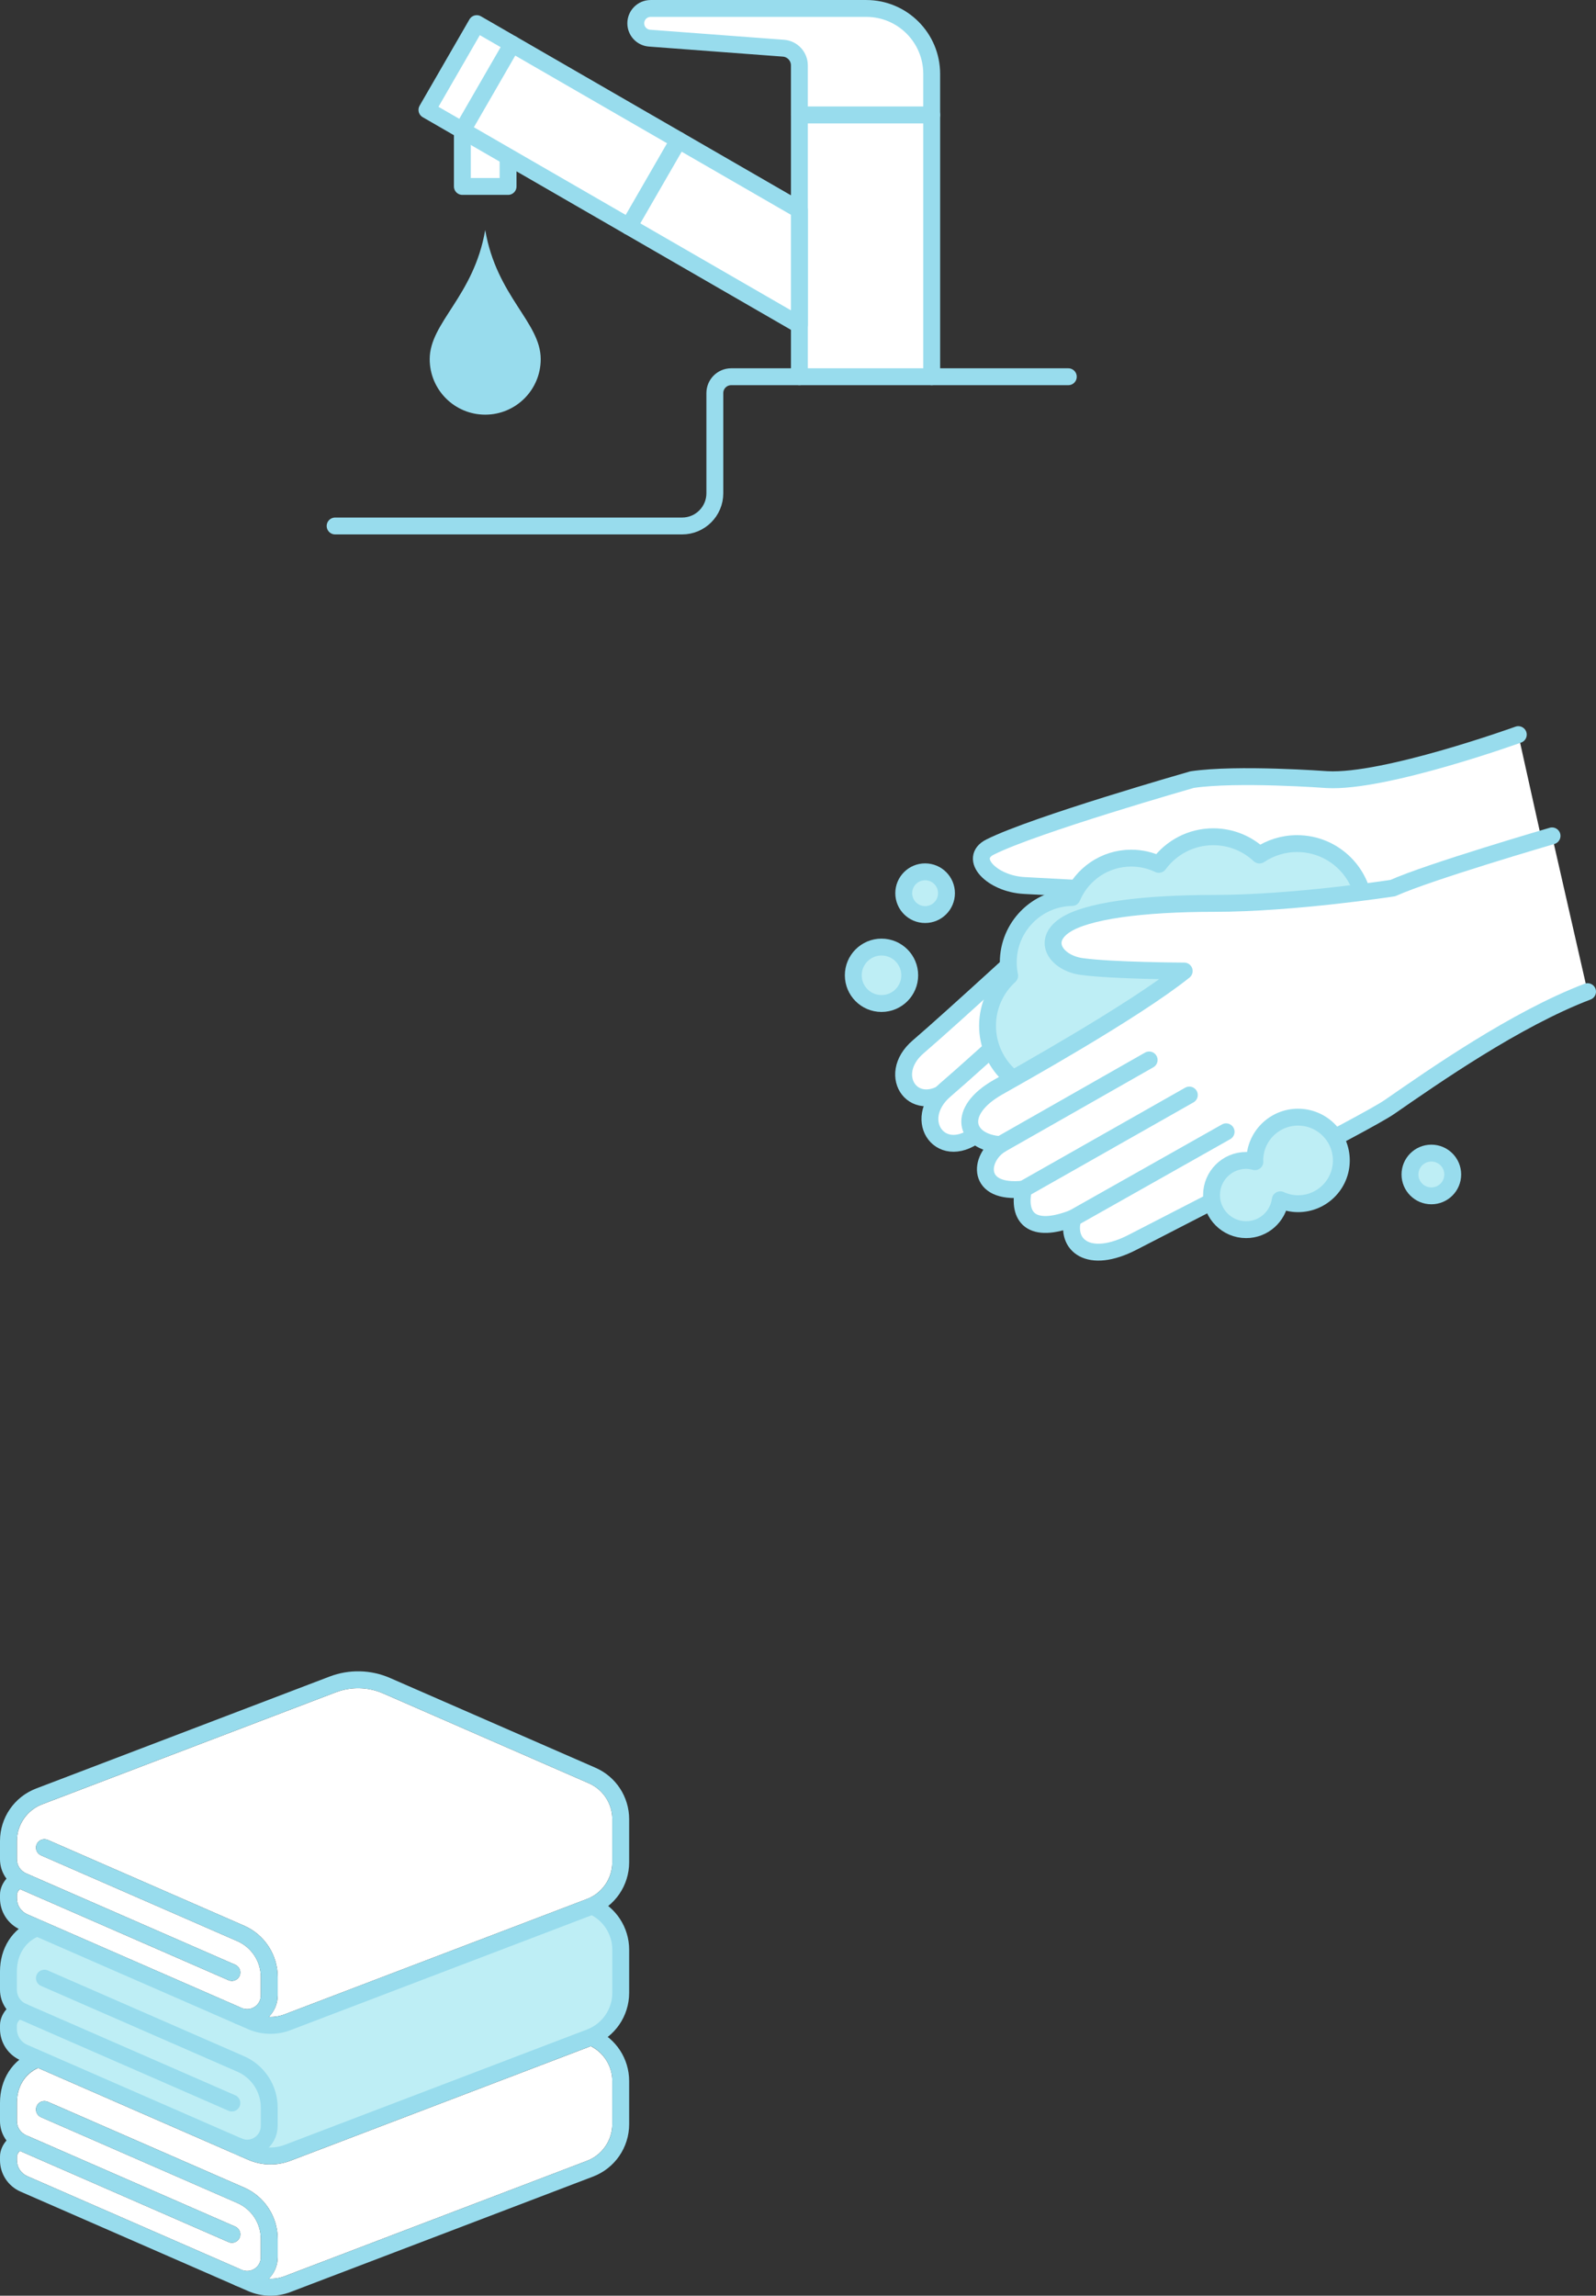 <svg viewBox="0 0 141.87 204.041" xmlns="http://www.w3.org/2000/svg"><rect x="0" y="0" width="141.87" height="204.041" fill="#333333" stroke="none"/><path d="m52.875 169.699-.241-.13-27.03 10.31c-1.082.412-2.259.384-3.316-.079l-18.995-8.298-.249.12c-1.342.648-2.144 1.994-2.144 3.599v1.63c0 .782.465 1.49 1.184 1.804l18.587 8.12c.038.016.065.045.08.083s.014.077-.002.115c-.015.033-.046.061-.085.076s-.08.016-.113.001l-18.825-8.224-.27.17c-.267.17-.556.601-.556 1.002v.33c0 .852.505 1.623 1.285 1.964l19.086 8.337c.572.236 1.194.174 1.705-.169.513-.343.807-.894.807-1.511v-1.631c0-1.623-.961-3.092-2.448-3.741l-17.449-7.623c-.038-.016-.065-.045-.08-.083s-.014-.077.002-.114c.016-.038.046-.066.084-.081.036-.015.076-.013.113.003l17.449 7.623c1.597.698 2.629 2.275 2.629 4.017v1.631c0 .559-.219 1.088-.617 1.488l-.958.963 1.358.059c.062.003.124.004.186.004.5 0 .986-.089 1.444-.264l26.903-10.262c1.571-.599 2.627-2.133 2.627-3.815v-3.839c0-1.497-.824-2.872-2.15-3.587z" fill="#beeef5"/><path d="m54.426 188.796c0 1.435-.901 2.743-2.241 3.254l-26.901 10.261c-.451.172-.922.242-1.391.221.5-.504.791-1.185.791-1.91v-1.631c0-1.981-1.173-3.773-2.988-4.566l-17.449-7.623c-.379-.168-.822.008-.987.387-.166.379.008.821.387.987l17.449 7.623c1.269.554 2.088 1.807 2.088 3.192v1.631c0 .414-.197.783-.541 1.013s-.761.27-1.141.113l-19.076-8.333c-.562-.246-.925-.801-.925-1.415v-.329c0-.18.166-.424.277-.496l18.534 8.097c.097.043.199.063.299.063.289 0 .565-.168.688-.45.166-.379-.008-.821-.387-.987l-18.587-8.12-.004-.002c-.498-.217-.819-.709-.819-1.252v-1.63c0-1.425.704-2.563 1.883-3.095l18.664 8.154c.638.279 1.315.419 1.993.419.6 0 1.201-.11 1.778-.329l26.695-10.182c1.165.59 1.913 1.781 1.913 3.099v3.838z" fill="#fff"/><path d="m54.426 165.523c0 1.436-.901 2.743-2.241 3.254l-26.901 10.261c-.451.172-.922.242-1.391.221.5-.504.791-1.185.791-1.91v-1.631c0-1.981-1.173-3.773-2.988-4.566l-17.449-7.623c-.379-.167-.822.008-.987.387-.166.379.008.821.387.987l17.448 7.623c1.269.554 2.089 1.807 2.089 3.192v1.631c0 .414-.197.783-.541 1.013s-.761.27-1.141.113l-19.076-8.333c-.562-.246-.925-.801-.925-1.414v-.33c0-.18.165-.424.276-.496l18.535 8.097c.378.165.821-.008.987-.387s-.008-.821-.387-.987l-18.59-8.122s-.004-.002-.006-.002c-.495-.219-.815-.709-.815-1.25v-1.63c0-1.434.901-2.742 2.241-3.254l26.093-9.953c1.38-.526 2.885-.49 4.238.101l18.266 7.979c1.269.554 2.088 1.807 2.088 3.192v3.839z" fill="#fff"/><g stroke="#98dced" stroke-linecap="round" stroke-linejoin="round" stroke-width="1.5"><path d="m3.946 164.216 17.449 7.623c1.542.674 2.538 2.196 2.538 3.879v1.631c0 1.402-1.424 2.354-2.72 1.819" fill="none"/><path d="m20.611 175.311-18.592-8.122c-.771-.337-1.269-1.098-1.269-1.94v-1.63c0-1.756 1.084-3.329 2.724-3.955l26.093-9.953c1.555-.593 3.28-.552 4.805.114l18.266 7.98c1.542.674 2.538 2.196 2.538 3.879v3.838c0 1.756-1.084 3.329-2.724 3.955l-26.901 10.261c-1.036.395-2.187.368-3.203-.076l-20.222-8.834c-.836-.365-1.376-1.19-1.376-2.102v-.33c0-.653.672-1.473 1.269-1.208" fill="none"/><path d="m3.946 175.818 17.449 7.623c1.542.674 2.538 2.196 2.538 3.879v1.631c0 1.402-1.424 2.354-2.72 1.819" fill="none"/><path d="m52.638 169.407c1.542.674 2.538 2.196 2.538 3.879v3.838c0 1.756-1.084 3.329-2.724 3.955l-26.901 10.261c-1.036.395-2.187.368-3.203-.076l-20.222-8.834c-.836-.365-1.376-1.19-1.376-2.102v-.33c0-.653.672-1.473 1.269-1.208" fill="none"/><path d="m20.611 186.913-18.592-8.122c-.771-.337-1.269-1.098-1.269-1.94v-1.63c0-1.756.905-3.255 2.546-3.881" fill="none"/><path d="m3.946 187.49 17.449 7.623c1.542.674 2.538 2.196 2.538 3.879v1.631c0 1.402-1.424 2.355-2.72 1.819" fill="none"/><path d="m52.638 181.079c1.542.674 2.538 2.196 2.538 3.879v3.838c0 1.756-1.084 3.329-2.724 3.955l-26.901 10.261c-1.036.395-2.187.368-3.203-.076l-20.222-8.834c-.836-.365-1.376-1.19-1.376-2.102v-.33c0-.653.672-1.473 1.269-1.208" fill="none"/><path d="m20.611 198.585-18.592-8.122c-.771-.337-1.269-1.098-1.269-1.94v-1.63c0-1.756.905-3.255 2.546-3.881" fill="none"/><path d="m45.163 10.075v6.496h-4.063v-8.843z" fill="#fff"/><path d="m71.058 33.484v-23.273h11.762v23.273" fill="#fff"/><path d="m37.951 9.767 4.427-7.667 28.68 16.558v10.223z" fill="#fff"/><path d="m41.1 11.585 4.426-7.667" fill="none"/><path d="m55.894 20.126 4.426-7.667" fill="none"/><path d="m56.515 2.072c0 .693.533 1.267 1.223 1.319l11.903.893c.799.06 1.416.725 1.416 1.527v4.401h11.762v-3.644c0-3.213-2.604-5.817-5.817-5.817h-19.165c-.73 0-1.322.592-1.322 1.322z" fill="#fff"/><path d="m94.963 33.484h-29.966c-.803 0-1.454.651-1.454 1.454v8.903c0 1.606-1.302 2.908-2.909 2.908h-30.845" fill="none"/></g><path d="m43.131 36.855c2.725 0 4.934-2.209 4.934-4.934 0-3.272-3.919-5.563-4.934-11.479-1.016 5.915-4.934 8.207-4.934 11.479 0 2.725 2.209 4.934 4.934 4.934z" fill="#98dced"/><path d="m93.272 82.5s-8.651 7.97-11.654 10.54-.268 6.369 2.998 3.529c3.885-3.378 12.062-9.84 12.062-9.84" fill="#fff" stroke="#98dced" stroke-linecap="round" stroke-linejoin="round" stroke-width="1.5"/><path d="m138.963 83.291s-11.775.923-18.939.923-23.348-5.207-23.348-5.207-2.736-.152-5.625-.304-5.037-2.415-3.04-3.42c3.952-1.991 17.952-5.991 17.952-5.991 4.003-.598 12 0 12 0 5.132.287 17-4 17-4" fill="#fff" stroke="#98dced" stroke-linecap="round" stroke-linejoin="round" stroke-width="1.5"/><path d="m96.156 85.903s-9.016 8.306-12.146 10.985-.279 6.638 3.124 3.678c4.049-3.521 12.571-10.255 12.571-10.255" fill="#fff" stroke="#98dced" stroke-linecap="round" stroke-linejoin="round" stroke-width="1.5"/><path d="m121.304 80.983c0-3.316-2.688-6.005-6.005-6.005-1.238 0-2.388.375-3.344 1.017-1.074-1.007-2.517-1.625-4.105-1.625-1.987 0-3.748.966-4.841 2.453-.743-.354-1.574-.553-2.451-.553-2.369 0-4.4 1.444-5.263 3.499-3.14.053-5.669 2.613-5.669 5.765 0 .408.043.806.124 1.19-1.208 1.098-1.966 2.682-1.966 4.444 0 3.316 2.688 6.005 6.005 6.005l27.516-16.19z" fill="#beeef5" stroke="#98dced" stroke-linecap="round" stroke-linejoin="round" stroke-width="1.5"/><path d="m141.12 88.136c-6.385 2.432-13.659 7.516-17.612 10.253-2.05 1.419-18.851 9.957-22.803 12.01-3.953 2.052-6.022.235-5.321-2.128-3.725 1.444-4.931-.084-4.409-2.584-4.257.456-3.953-2.736-2.052-3.953-3.192-.228-3.953-2.964-.228-5.093 1.483-.847 12.01-6.689 16.57-10.337 0 0-6.388-.025-9.109-.401-2.204-.304-3.61-2.228-1.52-3.648 1.9-1.292 6.811-1.963 13.327-1.963 7 0 15.849-1.36 15.849-1.36 3.192-1.444 14.151-4.64 14.151-4.64" fill="#fff" stroke="#98dced" stroke-linecap="round" stroke-linejoin="round" stroke-width="1.5"/><path d="m95.384 108.27 13.606-7.677" fill="none" stroke="#98dced" stroke-linecap="round" stroke-linejoin="round" stroke-width="1.5"/><path d="m90.975 105.686 14.746-8.361" fill="none" stroke="#98dced" stroke-linecap="round" stroke-linejoin="round" stroke-width="1.5"/><path d="m88.923 101.733 13.226-7.525" fill="none" stroke="#98dced" stroke-linecap="round" stroke-linejoin="round" stroke-width="1.5"/><circle cx="78.358" cy="86.683" fill="#beeef5" r="2.508" stroke="#98dced" stroke-linecap="round" stroke-linejoin="round" stroke-width="1.5"/><circle cx="82.234" cy="79.386" fill="#beeef5" r="1.9" stroke="#98dced" stroke-linecap="round" stroke-linejoin="round" stroke-width="1.5"/><circle cx="127.234" cy="104.386" fill="#beeef5" r="1.9" stroke="#98dced" stroke-linecap="round" stroke-linejoin="round" stroke-width="1.5"/><path d="m115.386 99.291c-2.124 0-3.846 1.722-3.846 3.846 0 .038.01.074.011.112-.251-.066-.509-.112-.78-.112-1.699 0-3.077 1.378-3.077 3.077s1.378 3.077 3.077 3.077c1.555 0 2.827-1.158 3.034-2.655.483.219 1.016.348 1.581.348 2.124 0 3.846-1.722 3.846-3.846s-1.722-3.846-3.846-3.846z" fill="#beeef5" stroke="#98dced" stroke-linecap="round" stroke-linejoin="round" stroke-width="1.5"/></svg>